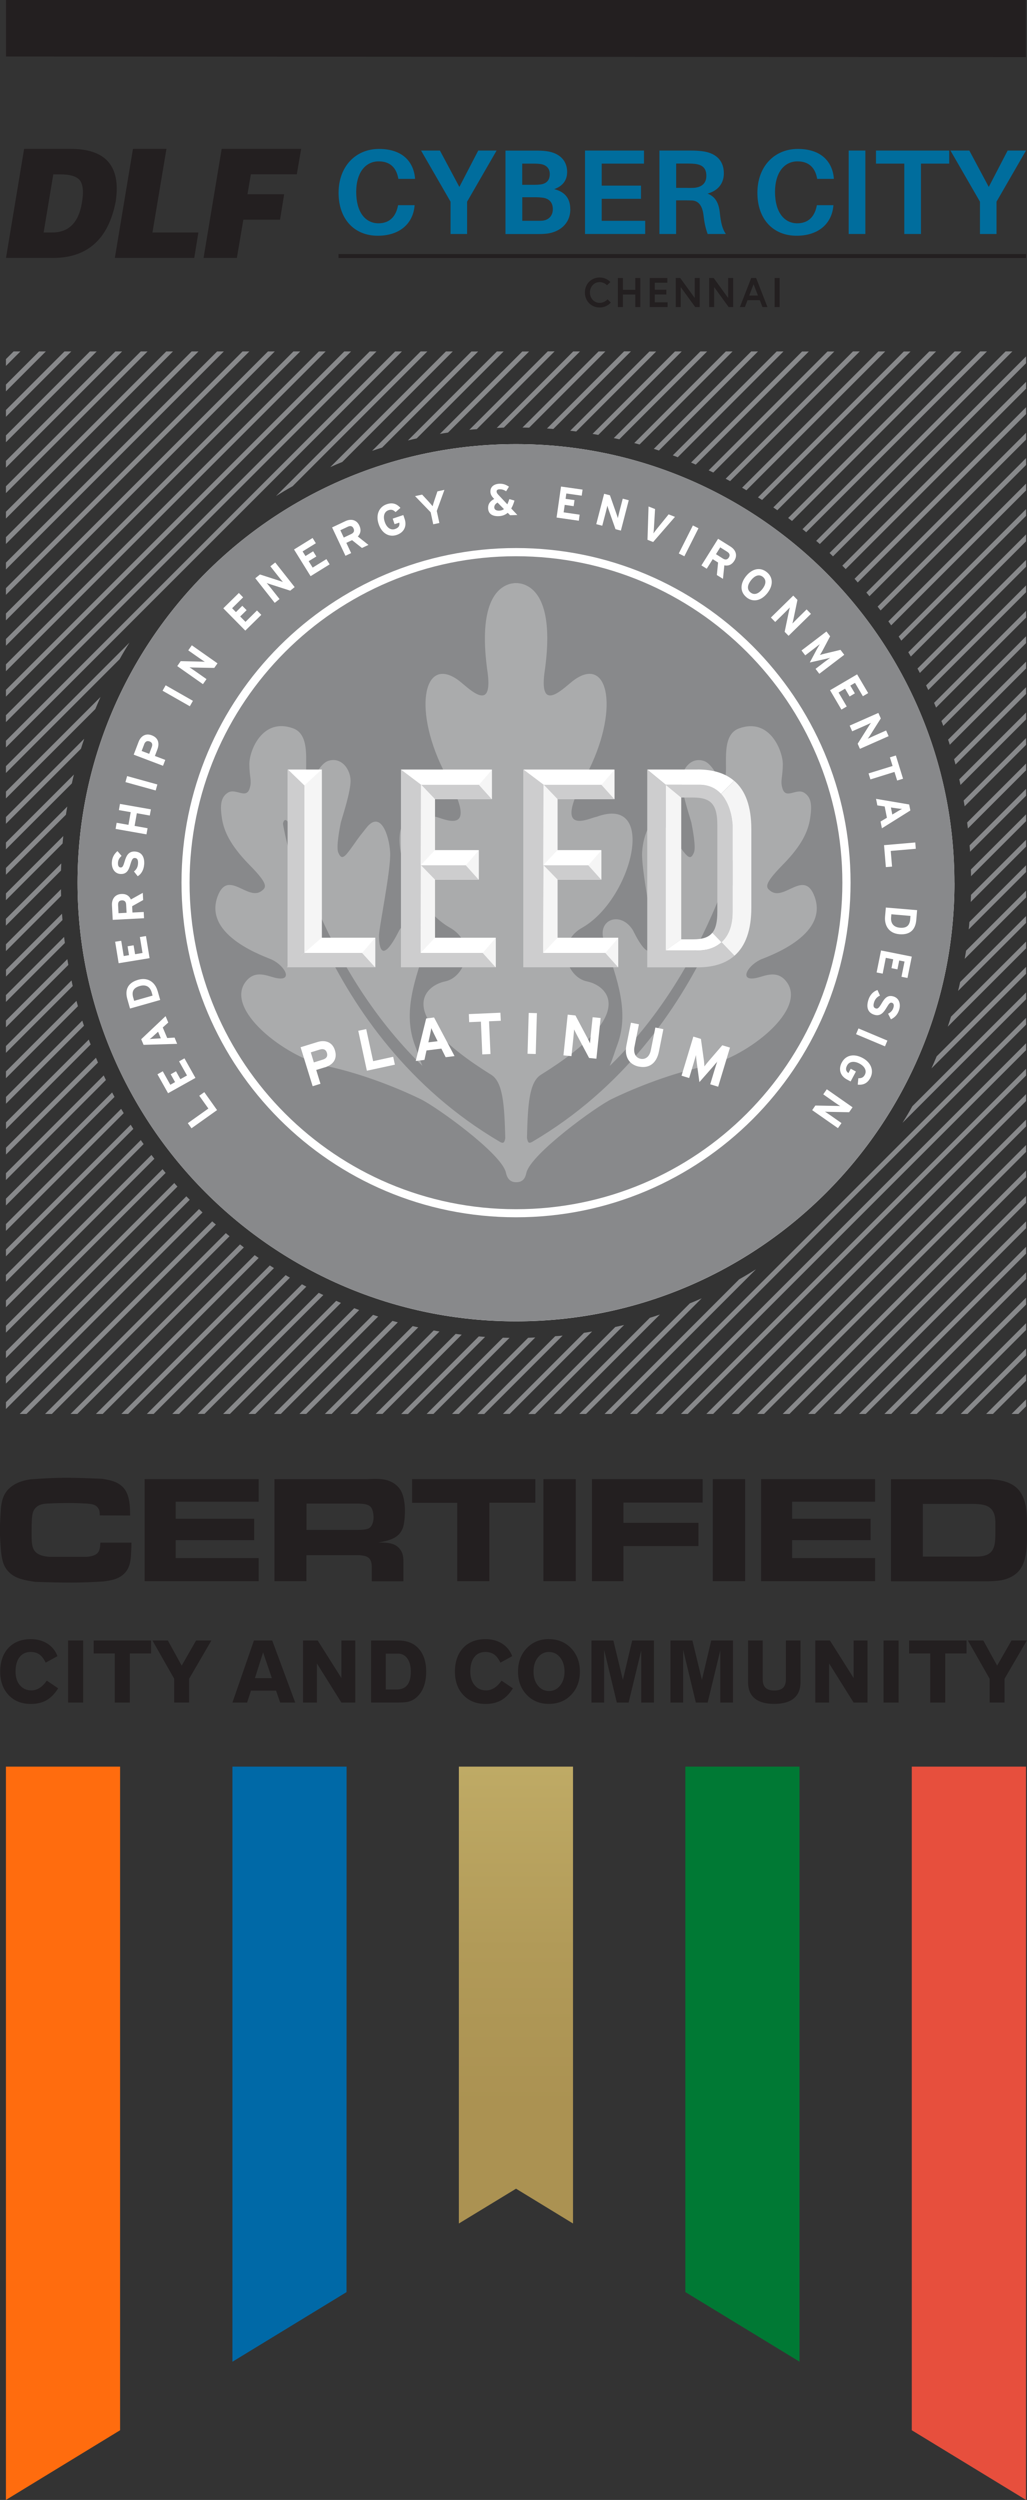 <?xml version="1.0" encoding="UTF-8"?><svg id="Layer_2" xmlns="http://www.w3.org/2000/svg" xmlns:xlink="http://www.w3.org/1999/xlink" viewBox="0 0 164.37 400"><rect x="0" y="0" width="164.37" height="400" fill="#333333" stroke="none"/><defs><style>.cls-1{fill:url(#linear-gradient);}.cls-1,.cls-2,.cls-3,.cls-4,.cls-5,.cls-6,.cls-7,.cls-8,.cls-9,.cls-10,.cls-11,.cls-12,.cls-13{stroke-width:0px;}.cls-2{fill:#0069a7;}.cls-3{fill:#aaabac;}.cls-4{fill:none;}.cls-5{fill:#cdcdce;}.cls-6{fill:#f5f5f5;}.cls-7{fill:#007934;}.cls-8{fill:#ff6c0e;}.cls-9{fill:#88898b;}.cls-10{fill:#231f20;}.cls-11{fill:#fff;}.cls-12{fill:#006d9d;}.cls-13{fill:#e74f3d;}</style><linearGradient id="linear-gradient" x1="82.58" y1="355.77" x2="82.58" y2="-272.54" gradientUnits="userSpaceOnUse"><stop offset=".03" stop-color="#ab9252"/><stop offset=".07" stop-color="#b19a58"/><stop offset=".13" stop-color="#c3af69"/><stop offset=".2" stop-color="#e0d385"/><stop offset=".24" stop-color="#f1e896"/><stop offset=".36" stop-color="#d5c474"/><stop offset=".49" stop-color="#bba456"/><stop offset=".57" stop-color="#b2984b"/><stop offset=".63" stop-color="#b89f53"/><stop offset=".72" stop-color="#c8b268"/><stop offset=".83" stop-color="#e4d18c"/><stop offset=".84" stop-color="#e7d590"/><stop offset=".97" stop-color="#a48a4c"/></linearGradient></defs><g id="Layer_1-2"><path class="cls-10" d="M31.09,41.27l.66-4.07h-7.35l2.24-13.38h-5.36l-2.9,17.45h12.71ZM8.12,41.27H.96l2.9-17.45h7.35c5.71-.03,8.14,2.74,7.32,8.36-1.17,6.18-4.64,9.21-10.41,9.09M6.98,37.2h1.23c2.71.06,4.35-1.51,4.89-4.7.32-1.8.19-3.03-.35-3.69-.57-.63-1.58-.91-3.12-.91h-1.1l-1.55,9.31ZM38.95,35.15h5.87l.66-4.07h-5.87l.54-3.19h7.35l.7-4.07h-12.72l-2.9,17.45h5.33l1.04-6.12Z"/><path class="cls-10" d="M97.23,47.89l.53.52s-.61.79-1.79.79c-1.34,0-2.36-1.03-2.36-2.4s1.02-2.4,2.36-2.4c1.12,0,1.72.73,1.72.73l-.54.52s-.42-.51-1.18-.51c-.92,0-1.55.76-1.55,1.66s.63,1.66,1.55,1.66c.82,0,1.26-.57,1.26-.57Z"/><path class="cls-10" d="M101.68,44.48h.8v4.65h-.8v-2h-1.99v2h-.8v-4.65h.8v1.89h1.99v-1.89Z"/><path class="cls-10" d="M104.79,46.36h1.86v.76h-1.86v1.25h2.06v.76h-2.86v-4.65h2.82v.76h-2.02v1.13Z"/><path class="cls-10" d="M108.87,44.48l2.32,3.2v-3.2h.8v4.65h-.72l-2.32-3.19v3.19h-.8v-4.65h.72Z"/><path class="cls-10" d="M114.22,44.48l2.32,3.2v-3.2h.8v4.65h-.72l-2.32-3.19v3.19h-.8v-4.65h.72Z"/><path class="cls-10" d="M120.21,44.48h.81l1.81,4.65h-.8l-.42-1.1h-1.97l-.42,1.1h-.8l1.81-4.65ZM119.92,47.29h1.39l-.7-1.81-.7,1.81Z"/><path class="cls-10" d="M123.98,44.48h.8v4.65h-.8v-4.65Z"/><path class="cls-12" d="M66.41,28.43l.02.19h-2.67l-.04-.19c-.33-1.64-1.33-2.61-3.11-2.61-2.15,0-3.6,1.84-3.6,4.88,0,3.33,1.53,5.03,3.56,5.03,1.74,0,2.75-1.04,3.1-2.71l.04-.19h2.65l-.02.19c-.29,2.84-2.46,4.7-5.88,4.7-3.71,0-6.27-2.61-6.27-6.87s2.77-7.02,6.46-7.02,5.49,1.97,5.77,4.6Z"/><path class="cls-12" d="M74.76,37.44h-2.65v-5.17l-4.72-8.18h3.02l3.11,5.82,3.02-5.82h2.94l-4.72,8.18v5.17Z"/><path class="cls-12" d="M91.28,33.46c0,2.48-1.88,3.66-3.66,3.91-.68.08-1.1.08-1.86.08h-4.86v-13.35h4.78c.68,0,1.06,0,1.72.08,2.17.27,3.37,1.53,3.37,3.33,0,1.37-.74,2.28-2.07,2.75,1.72.44,2.57,1.49,2.57,3.21ZM83.58,29.57h2.01c.33,0,.64-.02.95-.06.97-.15,1.45-.7,1.45-1.66s-.62-1.49-1.51-1.61c-.31-.04-.66-.06-.97-.06h-1.93v3.39ZM88.48,33.48c0-1.24-.75-1.76-1.72-1.86-.33-.04-.64-.06-.95-.06h-2.22v3.77h2.32c.31,0,.64,0,.89-.02.93-.08,1.68-.72,1.68-1.84Z"/><path class="cls-12" d="M103.26,37.44h-9.63v-13.35h9.44v2.09h-6.77v3.52h6.29v2.11h-6.29v3.52h6.96v2.11Z"/><path class="cls-12" d="M116.18,37.44h-2.92c-.33-.91-.52-1.72-.66-2.98-.17-1.43-.72-2.3-1.8-2.38-.37-.02-.7-.02-1.04-.02h-1.55v5.38h-2.67v-13.35h4.88c.77,0,1.28.02,1.93.1,1.93.23,3.5,1.24,3.5,3.54,0,1.72-1.03,2.81-2.61,3.25,1.32.5,1.82,1.61,1.97,3.1.17,1.63.43,2.61.97,3.37ZM110.05,30.07c.46,0,.79,0,1.08-.02,1.06-.1,1.92-.62,1.92-1.92s-.72-1.76-1.76-1.9c-.31-.04-.64-.06-1.12-.06h-1.95v3.89h1.84Z"/><path class="cls-12" d="M133.44,28.43l.02.19h-2.67l-.04-.19c-.33-1.64-1.34-2.61-3.11-2.61-2.15,0-3.6,1.84-3.6,4.88,0,3.33,1.53,5.03,3.56,5.03,1.74,0,2.75-1.04,3.1-2.71l.04-.19h2.65l-.02.19c-.29,2.84-2.46,4.7-5.88,4.7-3.71,0-6.27-2.61-6.27-6.87s2.77-7.02,6.46-7.02,5.49,1.97,5.77,4.6Z"/><path class="cls-12" d="M135.83,37.44v-13.35h2.67v13.35h-2.67Z"/><path class="cls-12" d="M147.4,26.18v11.26h-2.67v-11.26h-4.53v-2.09h11.72v2.09h-4.53Z"/><path class="cls-12" d="M159.49,37.44h-2.65v-5.17l-4.72-8.18h3.02l3.11,5.82,3.02-5.82h2.94l-4.72,8.18v5.17Z"/><rect class="cls-10" x="54.18" y="40.65" width="110.04" height=".63"/><path class="cls-10" d="M15.96,242.45c0-.49,0-.86-.35-1.27-.39-.49-1.02-.53-1.69-.6-.95-.05-1.92-.09-2.89-.09s-2.01.02-3.05.07c-.25,0-.53.02-.79.05-.42.05-1.57.19-1.94,1.46-.14.49-.19,1.46-.19,2.66v1.2c.02.9.05,1.87.69,2.45.74.67,1.94.69,2.15.72h5.99c.09-.02,1.25-.05,1.76-.65.35-.39.37-1.02.42-1.62h4.97c0,.49-.02.97-.05,1.48-.05,1.41-.19,2.75-1.34,3.68-.9.74-1.92.88-3.01,1.04-1.76.12-3.52.19-5.27.19-1.92,0-3.84-.05-5.76-.12-1.5-.23-3.01-.46-4.05-1.43-1.04-.97-1.23-2.04-1.39-3.38-.09-1.13-.18-2.29-.18-3.45s.09-2.38.16-3.59c.14-1.09.3-1.87.99-2.75,1.25-1.48,3.22-1.71,3.75-1.8,1.87-.14,3.77-.25,5.67-.25s3.84.09,5.76.16c1.16.19,2.31.37,3.24,1.23,1.23,1.13,1.25,3.15,1.27,4.65l-4.88-.02Z"/><path class="cls-10" d="M41.4,236.67v3.61h-13.28v2.73h12.56v3.42h-12.56v2.87h13.28v3.7h-18.25v-16.33h18.25Z"/><path class="cls-10" d="M58.75,236.67c1.67-.09,3.28-.16,4.58.88.44.35.72.76.81.93.69,1.2.67,3.03.67,3.26,0,.16,0,1.69-.32,2.71-.05.12-.19.46-.39.74-.79,1.13-2.36,1.41-3.56,1.62,1.34,0,2.66.02,3.45,1.04.58.72.58,1.46.58,2.31v2.85h-5.07v-2.2c0-.44-.02-.88-.28-1.3-.37-.53-.97-.6-1.62-.67h-8.56v4.16h-5.11v-16.33h14.83ZM49.06,244.79h8c.95,0,1.57-.05,1.97-.25.74-.42.76-1.6.76-1.71s0-1.16-.44-1.69c-.39-.46-1.11-.51-1.85-.56h-8.44v4.21Z"/><path class="cls-10" d="M85.68,236.67v3.77h-7.36v12.56h-5.14v-12.54h-7.22v-3.79h19.71Z"/><path class="cls-10" d="M92.15,236.67v16.33h-5.18v-16.33h5.18Z"/><path class="cls-10" d="M112.46,236.67v3.75h-12.68v3.24h12.01v3.72h-12.01v5.62h-5.04v-16.33h17.72Z"/><path class="cls-10" d="M119.26,236.67v16.33h-5.18v-16.33h5.18Z"/><path class="cls-10" d="M140.06,236.67v3.61h-13.28v2.73h12.56v3.42h-12.56v2.87h13.28v3.7h-18.25v-16.33h18.25Z"/><path class="cls-10" d="M157.82,236.67c.44,0,.88.02,1.32.07,2.59.23,3.72,1.23,4.33,2.27.76,1.3.86,2.85.9,4.28v2.64c0,.39,0,.76-.02,1.16-.14,2.96-.95,4.26-2.2,5.04-1.23.76-2.43.83-3.82.88h-15.73v-16.33h15.22ZM147.69,249.06h8.33c.19,0,.65.02,1.18-.07,1.99-.32,2.08-1.83,2.11-3.49v-2.04c-.05-.76-.12-1.43-.69-2.04-.67-.69-1.69-.74-2.73-.79h-8.19v8.42Z"/><path class="cls-10" d="M9.2,264.99l-1.89,1.04c-.3-.61-.63-1.05-1.01-1.31-.37-.26-.83-.4-1.39-.4-.76,0-1.36.28-1.78.83-.43.55-.64,1.32-.64,2.31,0,.91.23,1.64.7,2.19s1.08.82,1.83.82c.46,0,.89-.13,1.31-.39.41-.26.8-.65,1.16-1.17l1.82,1.23c-.54.86-1.16,1.5-1.86,1.9-.7.4-1.53.6-2.51.6-1.48,0-2.66-.47-3.56-1.42s-1.35-2.2-1.35-3.75.44-2.87,1.32-3.8c.88-.93,2.07-1.4,3.58-1.4,1.02,0,1.91.24,2.66.72s1.29,1.15,1.61,2.01Z"/><path class="cls-10" d="M10.9,262.49h2.41v9.93h-2.41v-9.93Z"/><path class="cls-10" d="M14.99,262.49h9.19v2.07h-3.4v7.86h-2.41v-7.86h-3.38v-2.07Z"/><path class="cls-10" d="M24.39,262.49h2.48l2.21,4.02,2.3-4.02h2.45l-3.56,6.12v3.8h-2.39v-3.8l-3.48-6.12Z"/><path class="cls-10" d="M40.64,262.49h2.93l3.68,9.93h-2.41l-.66-1.91h-4.01l-.62,1.91h-2.35l3.44-9.93ZM42.11,264.39l-1.31,4.12h2.71l-1.4-4.12Z"/><path class="cls-10" d="M48.5,262.49h2.35l3.79,6v-6h2.22v9.93h-2.22l-3.92-6.26v6.26h-2.22v-9.93Z"/><path class="cls-10" d="M59.39,262.49h4.36c1.4,0,2.5.44,3.28,1.32s1.18,2.1,1.18,3.65c0,.96-.14,1.8-.43,2.52s-.72,1.3-1.28,1.74c-.32.25-.67.42-1.03.53-.37.11-.92.16-1.65.16h-4.43v-9.93ZM61.74,264.59v5.74h1.72c.77,0,1.34-.24,1.72-.71s.57-1.19.57-2.14c0-.89-.18-1.6-.55-2.11-.37-.52-.86-.78-1.48-.78h-1.97Z"/><path class="cls-10" d="M81.98,264.99l-1.89,1.04c-.3-.61-.63-1.05-1.01-1.31-.37-.26-.83-.4-1.39-.4-.76,0-1.36.28-1.78.83-.43.55-.64,1.32-.64,2.31,0,.91.23,1.64.7,2.19s1.08.82,1.83.82c.46,0,.89-.13,1.31-.39.41-.26.8-.65,1.16-1.17l1.82,1.23c-.54.86-1.16,1.5-1.86,1.9-.7.4-1.53.6-2.51.6-1.48,0-2.66-.47-3.56-1.42s-1.35-2.2-1.35-3.75.44-2.87,1.32-3.8c.88-.93,2.07-1.4,3.58-1.4,1.02,0,1.91.24,2.66.72s1.29,1.15,1.61,2.01Z"/><path class="cls-10" d="M87.85,262.27c1.44,0,2.63.49,3.56,1.46.93.97,1.4,2.22,1.4,3.73s-.46,2.75-1.39,3.72c-.93.97-2.12,1.45-3.57,1.45s-2.63-.48-3.55-1.45c-.93-.97-1.39-2.21-1.39-3.72s.46-2.77,1.39-3.74c.92-.97,2.11-1.46,3.55-1.46ZM87.87,264.32c-.72,0-1.31.29-1.78.88s-.7,1.34-.7,2.26.23,1.66.7,2.24c.46.58,1.06.87,1.78.87s1.31-.29,1.78-.88.7-1.33.7-2.23-.23-1.66-.7-2.25-1.06-.88-1.78-.88Z"/><path class="cls-10" d="M94.68,262.49h3.49l1.52,6.3,1.49-6.3h3.48v9.93h-2.03v-8.34l-2.02,8.34h-1.89l-2.03-8.44v8.44h-2.03v-9.93Z"/><path class="cls-10" d="M107.33,262.49h3.49l1.52,6.3,1.49-6.3h3.48v9.93h-2.03v-8.34l-2.02,8.34h-1.89l-2.03-8.44v8.44h-2.03v-9.93Z"/><path class="cls-10" d="M119.73,262.49h2.34v6.19c0,.62.15,1.07.45,1.37.3.29.76.44,1.4.44s1.11-.15,1.41-.44c.3-.29.45-.75.45-1.37v-6.19h2.34v6.68c0,1.13-.36,1.99-1.07,2.58-.71.59-1.76.88-3.14.88s-2.41-.29-3.12-.88c-.71-.59-1.06-1.45-1.06-2.58v-6.68Z"/><path class="cls-10" d="M130.48,262.49h2.35l3.79,6v-6h2.22v9.93h-2.22l-3.92-6.26v6.26h-2.22v-9.93Z"/><path class="cls-10" d="M141.41,262.49h2.41v9.93h-2.41v-9.93Z"/><path class="cls-10" d="M145.5,262.49h9.19v2.07h-3.4v7.86h-2.41v-7.86h-3.38v-2.07Z"/><path class="cls-10" d="M154.9,262.49h2.48l2.21,4.02,2.3-4.02h2.45l-3.56,6.12v3.8h-2.39v-3.8l-3.48-6.12Z"/><polygon class="cls-9" points="3.27 56.23 .95 58.55 .95 57.46 2.18 56.23 3.27 56.23"/><polygon class="cls-9" points="7.34 56.23 .95 62.62 .95 61.53 6.25 56.23 7.34 56.23"/><polygon class="cls-9" points="11.41 56.23 .95 66.69 .95 65.6 10.32 56.23 11.41 56.23"/><polygon class="cls-9" points="15.48 56.23 .95 70.76 .95 69.67 14.39 56.23 15.48 56.23"/><polygon class="cls-9" points="19.55 56.23 .95 74.83 .95 73.74 18.46 56.23 19.55 56.23"/><polygon class="cls-9" points="23.62 56.23 .95 78.9 .95 77.81 22.53 56.23 23.62 56.23"/><polygon class="cls-9" points="27.69 56.23 .95 82.97 .95 81.88 26.61 56.23 27.69 56.23"/><polygon class="cls-9" points="31.77 56.23 .95 87.04 .95 85.95 30.67 56.23 31.77 56.23"/><polygon class="cls-9" points="35.83 56.23 .95 91.11 .95 90.02 34.75 56.23 35.83 56.23"/><polygon class="cls-9" points="39.91 56.23 .95 95.18 .95 94.1 38.82 56.23 39.91 56.23"/><polygon class="cls-9" points="43.98 56.23 .95 99.26 .95 98.16 42.89 56.23 43.98 56.23"/><polygon class="cls-9" points="48.05 56.23 .95 103.32 .95 102.24 46.96 56.23 48.05 56.23"/><polygon class="cls-9" points="52.12 56.23 .95 107.4 .95 106.3 51.03 56.23 52.12 56.23"/><polygon class="cls-9" points="56.19 56.23 .95 111.46 .95 110.38 55.1 56.23 56.19 56.23"/><polygon class="cls-9" points="60.26 56.23 .95 115.54 .95 114.44 59.17 56.23 60.26 56.23"/><polygon class="cls-9" points="64.33 56.23 .95 119.6 .95 118.52 63.24 56.23 64.33 56.23"/><path class="cls-9" d="M.95,122.59l19.78-19.78c-.55.87-1.08,1.76-1.58,2.66L.95,123.68v-1.09Z"/><path class="cls-9" d="M68.4,56.23l-21.56,21.56c-.91.51-1.79,1.04-2.67,1.59l23.15-23.15h1.09Z"/><path class="cls-9" d="M.95,126.66l15.14-15.14c-.29.64-.56,1.28-.83,1.93L.95,127.75v-1.09Z"/><path class="cls-9" d="M72.47,56.23l-17.69,17.69c-.65.26-1.29.53-1.92.82l18.51-18.51h1.09Z"/><path class="cls-9" d="M.95,130.73l12.53-12.53c-.18.53-.35,1.06-.52,1.6l-12.01,12.01v-1.09Z"/><path class="cls-9" d="M76.54,56.23l-15.39,15.39c-.54.16-1.07.34-1.6.52l15.9-15.9h1.09Z"/><path class="cls-9" d="M.95,134.81l10.88-10.88c-.12.47-.23.94-.33,1.42l-10.55,10.55v-1.09Z"/><path class="cls-9" d="M80.61,56.23l-13.92,13.92c-.47.1-.94.21-1.41.33l14.25-14.25h1.09Z"/><path class="cls-9" d="M.95,138.87l9.82-9.82c-.08.43-.15.87-.22,1.31l-9.6,9.6v-1.09Z"/><path class="cls-9" d="M84.69,56.23l-12.98,12.98c-.44.07-.88.14-1.31.22l13.19-13.19h1.09Z"/><path class="cls-9" d="M.95,142.95l9.18-9.18c-.05.39-.08.79-.11,1.19l-9.07,9.07v-1.09Z"/><path class="cls-9" d="M88.75,56.23l-12.44,12.44c-.39.02-.79.06-1.19.1l12.55-12.55h1.09Z"/><path class="cls-9" d="M.95,147.01l8.86-8.86c-.02.38-.03.76-.05,1.14l-8.82,8.82v-1.09Z"/><path class="cls-9" d="M92.83,56.23l-12.19,12.19c-.38.02-.76.02-1.14.05l12.24-12.24h1.09Z"/><path class="cls-9" d="M9.76,142.28c0,.35,0,.72.02,1.07l-8.83,8.83v-1.09l8.81-8.81Z"/><path class="cls-9" d="M96.89,56.23l-12.2,12.2c-.35,0-.72-.02-1.07-.02l12.18-12.18h1.09Z"/><path class="cls-9" d="M9.92,146.19c.02.34.05.68.08,1.02l-9.04,9.04v-1.09l8.96-8.96Z"/><path class="cls-9" d="M100.97,56.23l-12.41,12.41c-.34-.03-.68-.05-1.02-.08l12.34-12.34h1.09Z"/><path class="cls-9" d="M10.26,149.92c.04.32.08.64.12.96l-9.43,9.43v-1.09l9.31-9.31Z"/><path class="cls-9" d="M105.03,56.23l-12.81,12.81c-.32-.05-.64-.08-.96-.12l12.68-12.68h1.09Z"/><path class="cls-9" d="M10.78,153.47c.05.31.1.62.16.92l-9.99,9.99v-1.09l9.83-9.83Z"/><path class="cls-9" d="M109.11,56.23l-13.36,13.36c-.31-.06-.62-.12-.92-.16l13.2-13.2h1.09Z"/><path class="cls-9" d="M11.45,156.87c.05.3.12.6.19.9l-10.69,10.69v-1.09l10.5-10.5Z"/><path class="cls-9" d="M113.18,56.23l-14.06,14.06c-.3-.07-.59-.14-.89-.19l13.86-13.87h1.09Z"/><path class="cls-9" d="M12.24,160.15c.07.28.15.57.23.85l-11.52,11.52v-1.09l11.29-11.29Z"/><path class="cls-9" d="M117.25,56.23l-14.89,14.89c-.28-.08-.57-.16-.85-.23l14.66-14.66h1.09Z"/><path class="cls-9" d="M13.17,163.3c.08.28.17.55.27.82l-12.48,12.48v-1.09l12.21-12.21Z"/><path class="cls-9" d="M121.32,56.23l-15.86,15.86c-.27-.1-.55-.18-.82-.27l15.59-15.59h1.09Z"/><path class="cls-9" d="M14.21,166.33c.09.27.19.53.3.79l-13.55,13.55v-1.09l13.25-13.25Z"/><path class="cls-9" d="M125.4,56.23l-16.93,16.93c-.26-.11-.53-.21-.79-.3l16.63-16.63h1.09Z"/><path class="cls-9" d="M15.36,169.25c.11.25.22.51.32.76l-14.72,14.72v-1.09l14.4-14.4Z"/><path class="cls-9" d="M129.46,56.23l-18.11,18.11c-.25-.12-.5-.23-.75-.33l17.77-17.77h1.09Z"/><path class="cls-9" d="M16.6,172.07c.12.25.23.49.35.74L.95,188.81v-1.09l15.65-15.65Z"/><path class="cls-9" d="M133.54,56.23l-19.38,19.38c-.25-.12-.49-.24-.74-.35l19.02-19.02h1.09Z"/><path class="cls-9" d="M17.95,174.8c.12.24.25.48.38.71L.95,192.88v-1.09l17-17Z"/><path class="cls-9" d="M137.6,56.23l-20.75,20.75c-.23-.13-.47-.25-.71-.38l20.37-20.37h1.09Z"/><path class="cls-9" d="M19.39,177.42c.13.23.27.46.41.69L.95,196.95v-1.09l18.44-18.44Z"/><path class="cls-9" d="M141.68,56.23l-22.22,22.22c-.22-.14-.45-.28-.69-.41l21.81-21.81h1.09Z"/><path class="cls-9" d="M20.92,179.97c.14.22.28.45.42.66L.95,201.02v-1.09l19.97-19.97Z"/><path class="cls-9" d="M145.74,56.23l-23.77,23.77c-.22-.15-.44-.28-.66-.42l23.34-23.34h1.09Z"/><path class="cls-9" d="M22.54,182.42c.15.22.29.43.45.64L.95,205.09v-1.09l21.59-21.59Z"/><path class="cls-9" d="M149.82,56.23l-25.41,25.41c-.22-.15-.42-.3-.64-.45l24.96-24.96h1.09Z"/><path class="cls-9" d="M24.23,184.79c.16.21.32.42.48.62L.95,209.17v-1.09l23.28-23.28Z"/><path class="cls-9" d="M153.89,56.23l-27.13,27.13c-.2-.16-.41-.32-.62-.48l26.65-26.65h1.09Z"/><path class="cls-9" d="M26.02,187.08c.16.2.32.4.49.59L.95,213.23v-1.09l25.07-25.07Z"/><path class="cls-9" d="M157.96,56.23l-28.93,28.93c-.19-.17-.39-.33-.59-.49l28.44-28.44h1.09Z"/><path class="cls-9" d="M27.89,189.28c.16.19.33.39.51.58L.95,217.31v-1.09l26.94-26.93Z"/><path class="cls-9" d="M162.03,56.23l-30.82,30.82c-.19-.18-.39-.35-.58-.51l30.31-30.31h1.09Z"/><path class="cls-9" d="M29.83,191.42c.18.18.36.37.54.55L.95,221.38v-1.09l28.87-28.87Z"/><path class="cls-9" d="M164.22,57.03v1.09l-30.9,30.9c-.18-.18-.37-.35-.55-.54l31.45-31.45Z"/><path class="cls-9" d="M31.86,193.46c.18.18.36.35.55.54L.95,225.45v-1.09l30.9-30.9Z"/><path class="cls-9" d="M164.22,61.1v1.09l-28.87,28.87c-.18-.18-.36-.36-.54-.55l29.41-29.41Z"/><path class="cls-9" d="M33.96,195.42c.19.18.39.35.59.51l-30.31,30.31h-1.09l30.82-30.82Z"/><path class="cls-9" d="M164.22,65.17v1.09l-26.94,26.94c-.15-.19-.33-.39-.51-.59l27.45-27.45Z"/><path class="cls-9" d="M36.15,197.31c.19.17.39.33.59.49l-28.44,28.44h-1.09l28.93-28.93Z"/><path class="cls-9" d="M164.22,69.24v1.09l-25.07,25.07c-.16-.2-.32-.4-.49-.59l25.56-25.56Z"/><path class="cls-9" d="M38.41,199.11c.2.16.41.32.62.48l-26.65,26.65h-1.09l27.13-27.13Z"/><path class="cls-9" d="M164.22,73.31v1.09l-23.28,23.28c-.16-.21-.32-.42-.48-.62l23.76-23.76Z"/><path class="cls-9" d="M40.76,200.83c.22.15.42.3.64.45l-24.96,24.96h-1.09l25.41-25.41Z"/><path class="cls-9" d="M164.22,77.38v1.09l-21.59,21.59c-.15-.22-.29-.43-.45-.64l22.03-22.03Z"/><path class="cls-9" d="M43.19,202.48c.22.15.44.28.66.42l-23.34,23.34h-1.09l23.77-23.77Z"/><path class="cls-9" d="M164.22,81.45v1.09l-19.97,19.97c-.14-.22-.28-.45-.42-.66l20.39-20.39Z"/><path class="cls-9" d="M45.71,204.02c.22.14.45.28.69.41l-21.81,21.81h-1.09l22.22-22.22Z"/><path class="cls-9" d="M164.22,85.52v1.09l-18.44,18.44c-.13-.23-.27-.46-.41-.69l18.84-18.84Z"/><path class="cls-9" d="M48.32,205.49c.23.13.47.25.71.38l-20.37,20.37h-1.09l20.75-20.75Z"/><path class="cls-9" d="M164.22,89.59v1.09l-17,17c-.12-.24-.25-.48-.38-.71l17.37-17.37Z"/><path class="cls-9" d="M51.01,206.86c.25.12.49.24.74.35l-19.02,19.02h-1.09l19.38-19.38Z"/><path class="cls-9" d="M164.22,93.67v1.09l-15.65,15.65c-.12-.25-.23-.49-.35-.74l16-16Z"/><path class="cls-9" d="M53.81,208.14c.25.12.51.23.76.33l-17.77,17.77h-1.09l18.11-18.11Z"/><path class="cls-9" d="M164.22,97.73v1.09l-14.4,14.4c-.11-.25-.22-.51-.32-.76l14.72-14.72Z"/><path class="cls-9" d="M56.7,209.32c.26.1.53.2.79.29l-16.63,16.63h-1.09l16.92-16.92Z"/><path class="cls-9" d="M164.22,101.81v1.09l-13.25,13.25c-.09-.26-.19-.52-.3-.79l13.55-13.55Z"/><path class="cls-9" d="M59.71,210.38c.27.1.55.18.82.27l-15.59,15.59h-1.09l15.86-15.86Z"/><path class="cls-9" d="M164.22,105.87v1.09l-12.21,12.21c-.08-.28-.17-.55-.27-.82l12.48-12.48Z"/><path class="cls-9" d="M62.82,211.35c.28.08.57.16.85.23l-14.66,14.66h-1.09l14.89-14.89Z"/><path class="cls-9" d="M164.22,109.95v1.09l-11.29,11.29c-.07-.28-.15-.57-.23-.85l11.52-11.52Z"/><path class="cls-9" d="M66.05,212.18c.3.07.59.14.89.2l-13.86,13.86h-1.09l14.06-14.06Z"/><path class="cls-9" d="M164.22,114.01v1.09l-10.5,10.5c-.05-.3-.12-.6-.19-.9l10.69-10.69Z"/><path class="cls-9" d="M69.42,212.88c.31.06.62.12.92.16l-13.2,13.2h-1.09l13.36-13.36Z"/><path class="cls-9" d="M164.22,118.09v1.09l-9.83,9.83c-.05-.31-.1-.62-.16-.92l9.99-9.99Z"/><path class="cls-9" d="M72.94,213.43c.32.05.64.08.96.12l-12.68,12.68h-1.09l12.81-12.81Z"/><path class="cls-9" d="M164.22,122.16v1.09l-9.31,9.31c-.04-.32-.08-.64-.12-.96l9.43-9.43Z"/><path class="cls-9" d="M76.62,213.83c.34.03.68.05,1.02.08l-12.34,12.34h-1.09l12.41-12.41Z"/><path class="cls-9" d="M164.22,126.23v1.09l-8.96,8.96c-.02-.34-.05-.68-.08-1.02l9.04-9.04Z"/><path class="cls-9" d="M80.48,214.04c.35,0,.72.02,1.07.02l-12.18,12.18h-1.09l12.2-12.2Z"/><path class="cls-9" d="M164.22,130.3v1.09l-8.81,8.81c0-.35,0-.72-.02-1.07l8.83-8.83Z"/><path class="cls-9" d="M84.53,214.05c.38-.02.76-.02,1.14-.05l-12.24,12.24h-1.09l12.19-12.19Z"/><path class="cls-9" d="M164.22,134.37v1.09l-8.86,8.86c.02-.38.03-.76.05-1.14l8.82-8.82Z"/><path class="cls-9" d="M88.86,213.8c.39-.02.79-.06,1.19-.1l-12.55,12.55h-1.09l12.44-12.44Z"/><path class="cls-9" d="M164.22,138.44v1.09l-9.18,9.18c.05-.39.08-.79.11-1.19l9.07-9.07Z"/><path class="cls-9" d="M93.46,213.26c.44-.07.88-.14,1.31-.22l-13.19,13.19h-1.09l12.98-12.98Z"/><path class="cls-9" d="M164.22,142.51v1.09l-9.82,9.82c.08-.43.15-.87.22-1.31l9.6-9.6Z"/><path class="cls-9" d="M98.48,212.32c.48-.1.94-.21,1.41-.32l-14.25,14.25h-1.09l13.92-13.92Z"/><path class="cls-9" d="M164.22,146.58v1.09l-10.88,10.88c.12-.47.23-.94.33-1.42l10.55-10.55Z"/><path class="cls-9" d="M104.02,210.85c.54-.16,1.07-.34,1.6-.52l-15.9,15.9h-1.09l15.39-15.39Z"/><path class="cls-9" d="M164.22,150.65v1.09l-12.53,12.53c.18-.53.35-1.06.52-1.6l12.01-12.01Z"/><path class="cls-9" d="M110.39,208.55c.65-.26,1.29-.53,1.92-.82l-18.51,18.51h-1.09l17.69-17.69Z"/><path class="cls-9" d="M164.22,154.72v1.09l-15.14,15.14c.29-.64.56-1.28.83-1.93l14.31-14.31Z"/><path class="cls-9" d="M118.33,204.68c.91-.51,1.79-1.04,2.67-1.59l-23.15,23.15h-1.09l21.56-21.56Z"/><path class="cls-9" d="M164.22,158.79v1.09l-19.78,19.78c.55-.87,1.08-1.76,1.58-2.66l18.2-18.2Z"/><polygon class="cls-9" points="164.22 162.87 164.22 163.95 101.93 226.24 100.84 226.24 164.22 162.87"/><polygon class="cls-9" points="164.22 166.93 164.22 168.03 106 226.24 104.91 226.24 164.22 166.93"/><polygon class="cls-9" points="164.22 171.01 164.22 172.09 110.07 226.24 108.98 226.24 164.22 171.01"/><polygon class="cls-9" points="164.22 175.07 164.22 176.17 114.14 226.24 113.05 226.24 164.22 175.07"/><polygon class="cls-9" points="164.22 179.15 164.22 180.23 118.21 226.24 117.12 226.24 164.22 179.15"/><polygon class="cls-9" points="164.22 183.21 164.22 184.31 122.28 226.24 121.19 226.24 164.22 183.21"/><polygon class="cls-9" points="164.22 187.29 164.22 188.37 126.35 226.24 125.27 226.24 164.22 187.29"/><polygon class="cls-9" points="164.22 191.36 164.22 192.45 130.42 226.24 129.34 226.24 164.22 191.36"/><polygon class="cls-9" points="164.22 195.43 164.22 196.52 134.5 226.24 133.41 226.24 164.22 195.43"/><polygon class="cls-9" points="164.22 199.5 164.22 200.59 138.56 226.24 137.48 226.24 164.22 199.5"/><polygon class="cls-9" points="164.22 203.58 164.22 204.66 142.64 226.24 141.55 226.24 164.22 203.58"/><polygon class="cls-9" points="164.22 207.64 164.22 208.74 146.71 226.24 145.62 226.24 164.22 207.64"/><polygon class="cls-9" points="164.22 211.72 164.22 212.8 150.78 226.24 149.69 226.24 164.22 211.72"/><polygon class="cls-9" points="164.22 215.78 164.22 216.88 154.85 226.24 153.76 226.24 164.22 215.78"/><polygon class="cls-9" points="164.22 219.86 164.22 220.94 158.92 226.24 157.83 226.24 164.22 219.86"/><polygon class="cls-9" points="164.22 223.92 164.22 225.02 162.99 226.24 161.9 226.24 164.22 223.92"/><path class="cls-4" d="M.95,56.23v170.01h163.26V56.23H.95ZM133.32,89.02c.5.49,1,.99,1.49,1.49.18.18.35.36.54.55.48.52.95,1.03,1.42,1.56.18.19.35.39.51.59.48.52.93,1.06,1.38,1.6.17.19.33.39.49.59.45.55.89,1.11,1.31,1.67.16.2.32.41.48.62h0c.42.58.84,1.15,1.25,1.73.15.21.3.42.45.64.41.59.81,1.19,1.19,1.79.15.22.28.44.42.66.39.61.76,1.23,1.12,1.86.14.22.28.45.41.69.36.63.72,1.27,1.06,1.92.12.23.25.47.38.71.34.65.67,1.32,1,1.99.12.25.23.49.35.74.32.68.62,1.36.92,2.06.11.25.22.51.32.76.3.71.59,1.42.85,2.14.11.26.21.52.3.79.27.73.53,1.46.77,2.21.1.27.18.55.27.82.25.75.48,1.52.69,2.29.08.28.16.57.23.85.22.79.42,1.58.6,2.38.07.3.14.6.19.9.19.82.36,1.64.51,2.47.06.31.12.62.16.92.15.86.28,1.73.39,2.6.05.32.08.64.12.96.11.9.2,1.8.27,2.71.03.34.05.68.08,1.02.07.95.12,1.89.14,2.84,0,.35.02.72.02,1.07.02.35.02.69.02,1.04,0,.65,0,1.3-.02,1.95-.02.38-.02.76-.05,1.14-.04,1.07-.11,2.13-.21,3.19-.02.4-.06.8-.11,1.19-.12,1.15-.25,2.28-.42,3.4-.07.44-.14.88-.22,1.31-.21,1.25-.45,2.49-.73,3.71-.1.48-.21.95-.33,1.42-.33,1.39-.72,2.76-1.13,4.12-.16.54-.34,1.07-.52,1.6-.54,1.62-1.13,3.2-1.78,4.76-.27.65-.54,1.29-.83,1.93-.92,2.06-1.94,4.08-3.06,6.04-.5.9-1.03,1.79-1.58,2.66-5.91,9.49-13.95,17.52-23.43,23.43-.88.55-1.76,1.08-2.67,1.59-1.96,1.11-3.97,2.13-6.03,3.05-.63.29-1.27.56-1.92.82-1.56.65-3.15,1.25-4.77,1.79-.53.18-1.06.35-1.6.52-1.36.42-2.73.8-4.12,1.14h0c-.47.12-.93.22-1.41.32-1.22.28-2.46.52-3.71.73-.43.08-.87.15-1.31.22-1.13.17-2.27.32-3.41.43-.39.04-.79.08-1.19.1-1.06.1-2.12.17-3.19.21-.38.02-.76.03-1.14.05-.65.02-1.29.02-1.95.02-.35,0-.69,0-1.04-.02-.35,0-.72,0-1.07-.02-.95-.02-1.9-.07-2.84-.14-.34-.02-.68-.05-1.02-.08-.91-.07-1.81-.16-2.71-.27-.32-.04-.65-.08-.96-.12-.87-.12-1.73-.25-2.6-.39-.31-.05-.62-.1-.92-.16-.83-.15-1.66-.32-2.47-.5h0c-.3-.06-.59-.13-.89-.2-.79-.18-1.59-.39-2.38-.6-.28-.07-.57-.15-.85-.23-.77-.22-1.53-.45-2.29-.69-.28-.08-.55-.17-.82-.27-.75-.24-1.48-.49-2.21-.77-.26-.09-.53-.19-.79-.29-.72-.27-1.42-.55-2.13-.85-.25-.1-.51-.21-.76-.33-.69-.28-1.39-.59-2.06-.92-.25-.12-.49-.23-.74-.35-.67-.32-1.33-.65-1.99-.99-.24-.12-.48-.25-.71-.38-.65-.35-1.29-.7-1.92-1.06-.23-.13-.46-.27-.69-.41-.63-.36-1.25-.74-1.86-1.12-.22-.14-.45-.28-.66-.42-.61-.39-1.2-.79-1.79-1.19-.22-.15-.42-.29-.64-.45-.59-.41-1.16-.82-1.73-1.25h0c-.21-.16-.42-.32-.62-.48-.56-.42-1.12-.86-1.67-1.31-.2-.16-.4-.32-.59-.49-.54-.45-1.08-.9-1.6-1.38-.19-.15-.39-.33-.59-.51-.52-.47-1.04-.95-1.56-1.42-.18-.18-.36-.36-.55-.54-.5-.49-1-.99-1.49-1.49-.18-.18-.35-.37-.54-.55-.48-.52-.95-1.03-1.42-1.56-.18-.19-.35-.39-.51-.58-.48-.53-.93-1.06-1.38-1.61-.17-.19-.33-.39-.49-.59-.45-.55-.89-1.11-1.31-1.67-.16-.2-.32-.41-.48-.62-.42-.57-.84-1.15-1.25-1.73-.15-.21-.3-.42-.45-.64-.41-.59-.81-1.19-1.19-1.79-.15-.22-.28-.44-.42-.66-.39-.61-.76-1.23-1.12-1.86-.14-.22-.28-.45-.41-.69-.36-.63-.72-1.27-1.06-1.92-.12-.23-.25-.47-.38-.71-.34-.65-.67-1.32-.99-1.99-.12-.25-.24-.49-.35-.74-.32-.68-.62-1.36-.92-2.06-.11-.25-.22-.51-.32-.76-.3-.71-.58-1.42-.85-2.13-.11-.26-.21-.52-.3-.79-.27-.73-.53-1.46-.77-2.21-.1-.27-.18-.54-.27-.82-.25-.75-.48-1.52-.69-2.29-.08-.28-.16-.57-.23-.85-.22-.79-.42-1.58-.6-2.38-.07-.3-.14-.6-.19-.9-.19-.82-.36-1.64-.51-2.47-.06-.31-.12-.62-.16-.92-.15-.86-.28-1.73-.39-2.6-.05-.32-.08-.64-.12-.96-.11-.9-.2-1.8-.27-2.71-.03-.34-.05-.68-.08-1.02-.07-.95-.12-1.89-.14-2.84,0-.35-.02-.72-.02-1.07-.02-.35-.02-.69-.02-1.04,0-.65,0-1.3.02-1.95.02-.38.02-.76.05-1.14.04-1.07.11-2.13.21-3.19.02-.4.06-.8.11-1.19.12-1.15.25-2.28.42-3.4.07-.44.14-.88.22-1.31.21-1.25.45-2.49.73-3.71.1-.48.21-.95.33-1.42.33-1.39.72-2.76,1.13-4.12.16-.54.34-1.07.52-1.6.54-1.62,1.13-3.2,1.78-4.76.27-.65.54-1.29.83-1.93.92-2.06,1.94-4.08,3.06-6.04.5-.9,1.03-1.79,1.58-2.66,5.91-9.49,13.95-17.52,23.43-23.43.88-.55,1.76-1.08,2.67-1.59,1.96-1.11,3.97-2.13,6.03-3.05.63-.29,1.27-.56,1.92-.82,1.56-.65,3.15-1.25,4.77-1.79.53-.18,1.06-.35,1.6-.52,1.36-.42,2.73-.8,4.13-1.13.47-.12.94-.23,1.41-.33,1.22-.28,2.46-.52,3.71-.73.43-.08.87-.15,1.31-.22,1.13-.17,2.27-.32,3.41-.43.39-.04.79-.08,1.19-.1,1.06-.1,2.12-.17,3.19-.21.38-.02.76-.03,1.14-.05.65-.02,1.29-.02,1.95-.02.35,0,.69,0,1.04.02.35,0,.72,0,1.07.02.95.02,1.9.07,2.84.14.34.02.68.05,1.02.08.91.07,1.81.16,2.71.27.32.04.65.08.96.12.87.12,1.73.25,2.6.39.31.05.62.1.92.16.83.15,1.66.32,2.48.51.3.05.59.12.89.19.79.18,1.59.39,2.38.6.28.07.57.15.85.23.77.22,1.53.45,2.29.69.28.08.55.17.82.27.75.24,1.48.49,2.21.77.26.09.53.19.79.3.72.26,1.43.55,2.13.85.25.1.51.21.75.33.69.28,1.39.59,2.06.92.25.12.49.23.74.35.67.32,1.33.65,1.99.99.24.12.48.25.71.38.65.35,1.29.7,1.92,1.06.23.13.46.27.69.41.63.36,1.25.74,1.86,1.12.22.14.45.28.66.42.61.39,1.2.79,1.79,1.19.22.15.42.29.64.45.59.41,1.16.82,1.73,1.25.21.16.42.32.62.48.56.42,1.12.86,1.67,1.31.2.16.4.32.59.49.55.45,1.08.9,1.61,1.38.19.16.39.33.58.51.52.47,1.04.95,1.56,1.42.18.18.37.36.55.54Z"/><polygon class="cls-10" points="164.2 0 164.2 9.14 .96 9.04 .96 0 164.2 0"/><polygon class="cls-2" points="55.47 282.67 55.46 366.75 37.2 377.89 37.2 282.67 55.47 282.67"/><polygon class="cls-7" points="127.96 282.67 127.96 377.88 109.69 366.74 109.69 282.67 127.96 282.67"/><polygon class="cls-13" points="145.93 388.85 145.93 282.67 164.21 282.67 164.21 400 145.93 388.85"/><polygon class="cls-1" points="91.71 282.67 91.71 355.77 82.59 350.2 73.44 355.77 73.44 282.67 91.71 282.67"/><polygon class="cls-8" points="19.22 388.85 19.22 282.67 .95 282.67 .95 400 19.22 388.85"/><path class="cls-11" d="M152.76,141.24c0,38.76-31.41,70.18-70.17,70.18S12.41,179.99,12.41,141.24s31.42-70.18,70.17-70.18,70.17,31.42,70.17,70.18"/><path class="cls-9" d="M134.82,141.24c0,28.85-23.39,52.24-52.24,52.24s-52.24-23.39-52.24-52.24,23.39-52.24,52.24-52.24,52.24,23.39,52.24,52.24"/><path class="cls-3" d="M121.63,153.58c.84-.41,11.1-3.72,8.74-10.12-1.66-4.5-4.84.83-7.07-.91-.71-.56-1.15-.99,1.96-4.16,3.14-3.18,4.07-5.43,4.39-7.38.3-1.95.3-3.43-.98-4.19-1.28-.75-2.98,1.24-3.48-.82-.31-1.1.09-1.73.1-3.71,0-2.16-2.11-7.55-7.04-5.73-3.18,1.17-1.5,6.91-2.31,8-.85,1.12-1.56-2.29-3.36-2.83-2.06-.61-3.5,1.39-3.48,3.24.01,1.84,1.17,5.31,1.55,6.63.21,1.06.76,3.94.42,4.79-.52,1.27-.97.86-2.16-.76-1.04-1.44-.49-.84-2.31-3.13-2.29-2.95-3.67,1.13-3.83,3.85-.17,2.72,1.81,12.21,1.77,13.47-.13,5.69-3.16-.84-3.25-.99-1.98-3.16-5.8-1.69-4.62,1.71,2.18,6.19,4.13,11.54,2.06,16.83-.27.71-.64,1.95-1.14,3.18,16.76-16.32,21.37-38.93,21.37-38.95.07-.23.47-.45.67-.39.21.06.31.51.25.74-.01.04-5.47,33.61-34.7,50.75-.65.37-.71-.02-.84-.63.13-5.32.35-8.94,2.24-10.11,15.73-9.77,10.62-14.27,7.36-14.93-3.27-.67-5.14-6.25-.63-8.67,7.93-4.66,11.98-21.3,2.15-17.66-.9.07-7.38,3.59-1.67-6.61,5.4-10.2,3.74-19.29-1.86-15.32-1.47,1.03-5.63,5.63-4.8-1.03,1.5-10.1-.9-13.7-3.74-14.36,0,0-.29-.05-.54-.08h-.25s0-.01,0-.01c-.18-.02-.8.09-.8.09-2.83.66-5.22,4.26-3.74,14.36.83,6.66-3.33,2.06-4.79,1.03-5.61-3.96-7.27,5.12-1.86,15.32,5.69,10.2-.77,6.69-1.68,6.61-9.84-3.64-5.77,13,2.15,17.66,4.51,2.42,2.63,8-.64,8.67-3.25.66-8.37,5.17,7.37,14.93,1.89,1.17,2.12,4.81,2.26,10.15-.12.59-.22.96-.86.59-29.23-17.14-34.69-50.71-34.7-50.75-.06-.24.1-.68.3-.74.21-.07.53.31.6.54,0,.03,4.62,22.47,21.39,38.79-.5-1.23-.87-2.47-1.15-3.18-2.05-5.3-.11-10.64,2.07-16.83,1.19-3.4-2.62-4.87-4.6-1.71-.1.15-3.13,6.67-3.27.99-.03-1.25,1.96-10.74,1.79-13.47-.16-2.72-1.55-6.8-3.83-3.85-1.84,2.3-1.29,1.7-2.34,3.13-1.16,1.62-1.62,2.03-2.14.76-.34-.85.21-3.73.42-4.79.38-1.33,1.53-4.79,1.56-6.63,0-1.85-1.44-3.85-3.5-3.24-1.78.54-2.51,3.95-3.36,2.83-.81-1.08.88-6.83-2.31-8-4.93-1.82-7.05,3.56-7.03,5.73,0,1.98.41,2.6.09,3.71-.5,2.05-2.2.07-3.49.82-1.27.76-1.28,2.24-.98,4.19.32,1.95,1.27,4.2,4.39,7.38,3.12,3.16,2.69,3.6,1.97,4.16-2.23,1.74-5.42-3.59-7.07.91-2.35,6.4,7.91,9.7,8.75,10.12,2.19,1.1,3.4,3.62.39,2.86-1.21-.29-3.05-1.22-4.5.48-3.82,4.45,6.14,12.22,12.75,13.65,6.62,1.43,12.55,4.06,15.04,5.27,2.47,1.16,12.98,8.7,13.71,11.75.19.91.63,1.58,1.66,1.58s1.44-.59,1.63-1.51c.68-2.98,11.22-10.65,13.7-11.82,2.49-1.21,8.42-3.84,15.03-5.27,6.62-1.43,16.58-9.2,12.76-13.65-1.44-1.69-3.28-.77-4.49-.48-3,.75-1.8-1.77.41-2.86"/><path class="cls-9" d="M12.41,141.24c0-38.76,31.42-70.17,70.17-70.18,38.76,0,70.17,31.42,70.18,70.18,0,38.76-31.42,70.17-70.18,70.17-38.76,0-70.17-31.41-70.17-70.17M44.73,103.37c-9.7,9.71-15.68,23.06-15.68,37.86,0,14.8,5.98,28.15,15.68,37.86,9.7,9.7,23.06,15.68,37.86,15.68,14.8,0,28.15-5.99,37.86-15.68,9.7-9.71,15.68-23.06,15.68-37.86,0-14.8-5.98-28.15-15.68-37.86-9.71-9.7-23.06-15.68-37.86-15.68-14.8,0-28.15,5.98-37.86,15.68"/><polygon class="cls-11" points="34.74 177.62 30.65 180.53 30.06 179.71 33.35 177.37 31.89 175.32 32.7 174.75 34.74 177.62"/><polygon class="cls-11" points="31.28 172.47 26.9 174.92 25.2 171.89 26.05 171.41 27.26 173.57 28.02 173.14 27.32 171.89 28.17 171.41 28.87 172.67 29.93 172.08 28.66 169.82 29.52 169.34 31.28 172.47"/><path class="cls-11" d="M26.93,163.61l-.88.79.71,1.69,1.18-.07.41,1-5.37.16-.38-.9,3.9-3.69.43,1.02ZM24.59,165.73c-.23.21-.47.41-.63.53.19-.03.51-.05.82-.07l.96-.05-.44-1.06-.72.65Z"/><path class="cls-11" d="M25.23,158.56l.41,1.44-4.83,1.37-.43-1.51c-.39-1.38-.03-2.58,1.73-3.09,1.7-.48,2.76.54,3.11,1.78M21.33,159.63l.14.51,2.95-.84-.13-.48c-.29-1.02-1.01-1.31-1.9-1.06-.99.28-1.36.84-1.07,1.86"/><polygon class="cls-11" points="23.94 153.31 18.99 154.12 18.43 150.68 19.4 150.53 19.8 152.97 20.65 152.83 20.42 151.41 21.38 151.25 21.62 152.68 22.81 152.48 22.39 149.93 23.36 149.77 23.94 153.31"/><path class="cls-11" d="M22.91,144.01l-1.76.99.05,1.01,1.8-.09.05,1-5.01.26-.12-2.33c-.05-.95.44-1.75,1.5-1.81.75-.04,1.24.26,1.53.88l1.9-1.06.06,1.15ZM18.9,144.81l.07,1.31,1.29-.07-.07-1.31c-.02-.46-.25-.7-.69-.68-.45.02-.62.3-.6.75"/><path class="cls-11" d="M23.07,138.31c-.05.84-.45,1.55-1.03,1.89l-.6-.76c.43-.33.62-.77.65-1.25.04-.59-.11-.88-.49-.91-.32-.02-.48.14-.75,1.08-.27.91-.6,1.54-1.59,1.48-.91-.06-1.42-.89-1.36-1.88.05-.78.38-1.33.9-1.78l.66.77c-.35.3-.56.65-.58,1.11-.03.54.19.73.41.74.31.02.43-.19.66-.97.23-.78.56-1.65,1.65-1.58.95.06,1.56.7,1.48,2.06"/><polygon class="cls-11" points="23.97 130.49 21.9 130.12 21.54 132.15 23.62 132.52 23.44 133.5 18.5 132.63 18.67 131.65 20.56 131.98 20.92 129.95 19.03 129.62 19.2 128.63 24.15 129.5 23.97 130.49"/><rect class="cls-11" x="22.12" y="122.81" width="1" height="5.02" transform="translate(-104.18 113.68) rotate(-74.52)"/><path class="cls-11" d="M25.18,119.93l-.39,1.03,1.66.63-.36.94-4.69-1.78.78-2.05c.34-.89,1.1-1.43,2.1-1.05,1.09.41,1.27,1.31.9,2.28M23.08,119.08l-.41,1.08,1.21.46.41-1.09c.17-.44.05-.75-.36-.9-.41-.15-.7.04-.86.46"/><rect class="cls-11" x="27.94" y="108.82" width="1" height="5.02" transform="translate(-82.37 80.95) rotate(-60.34)"/><path class="cls-11" d="M34.3,106.87l-3.3-.06c-.22,0-.52-.02-.67-.04.15.11.68.46.91.62l1.81,1.27-.57.81-4.11-2.89.55-.79,3.19.07c.22,0,.52.02.67.04-.15-.11-.68-.46-.91-.62l-1.74-1.22.57-.81,4.11,2.89-.52.73Z"/><polygon class="cls-11" points="39.26 100.9 35.74 97.33 38.23 94.88 38.91 95.58 37.15 97.32 37.76 97.94 38.78 96.93 39.47 97.63 38.44 98.64 39.29 99.5 41.13 97.68 41.82 98.38 39.26 100.9"/><path class="cls-11" d="M46.45,94.51l-3.14-1.01c-.21-.07-.49-.16-.63-.23.11.15.52.63.69.85l1.37,1.73-.77.61-3.11-3.94.75-.6,3.04.98c.21.07.49.17.63.23-.12-.15-.52-.63-.69-.85l-1.32-1.67.78-.61,3.11,3.94-.7.56Z"/><polygon class="cls-11" points="49.71 92.19 47.06 87.92 50.03 86.08 50.55 86.92 48.43 88.23 48.89 88.97 50.12 88.21 50.63 89.04 49.4 89.79 50.04 90.82 52.24 89.46 52.76 90.3 49.71 92.19"/><path class="cls-11" d="M57.93,87.68l-1.58-1.25-.92.43.77,1.64-.91.43-2.14-4.54,2.12-1c.86-.41,1.79-.27,2.24.7.32.68.23,1.25-.24,1.75l1.7,1.35-1.04.49ZM55.66,84.28l-1.19.56.55,1.17,1.19-.56c.42-.2.56-.5.37-.9-.19-.41-.52-.46-.92-.27"/><path class="cls-11" d="M63.5,85.59c-1.24.42-2.4-.25-2.9-1.75-.49-1.45.05-2.74,1.29-3.16.97-.33,1.64-.04,2.2.58l-.78.68c-.3-.29-.6-.49-1.12-.31-.71.24-.91,1-.61,1.88.29.88.93,1.38,1.64,1.14.65-.22.77-.6.69-1.03l-.76.25-.3-.89,1.7-.57.21.62c.41,1.22-.16,2.19-1.26,2.56"/><path class="cls-11" d="M69.9,81.74l.42,1.94-.98.21-.41-1.92-2.5-2.59,1.13-.24.94,1.01c.24.26.61.68.74.85.05-.2.21-.73.33-1.07l.44-1.31,1.12-.24-1.22,3.36Z"/><path class="cls-11" d="M81.65,82.45l-.39-.4c-.38.33-.86.52-1.45.54-1.02.03-1.66-.38-1.69-1.28-.02-.7.35-1.14.98-1.48l-.14-.14c-.27-.29-.46-.6-.47-1-.03-.82.6-1.26,1.45-1.29.62-.02,1.02.15,1.52.47l-.46.74c-.34-.24-.7-.34-1.06-.32-.29,0-.47.14-.46.34,0,.22.12.36.28.54l1.44,1.53c.11-.23.21-.51.32-.84l.82.23c-.14.49-.31.92-.52,1.27l.98,1.04-1.15.04ZM79.64,80.41c-.39.22-.54.49-.53.79.01.32.28.52.78.51.31-.01.56-.09.77-.25l-1.02-1.04Z"/><polygon class="cls-11" points="89.08 82.81 89.79 77.85 93.24 78.34 93.1 79.31 90.64 78.96 90.52 79.82 91.95 80.02 91.81 80.99 90.38 80.78 90.21 81.98 92.77 82.35 92.64 83.32 89.08 82.81"/><path class="cls-11" d="M98.51,84.67l-1.1-3.12c-.07-.21-.17-.5-.2-.64-.05.18-.19.8-.26,1.07l-.56,2.14-.96-.25,1.26-4.86.93.24,1.06,3.02c.07.21.17.49.2.64.05-.18.19-.8.26-1.07l.53-2.05.96.25-1.26,4.86-.87-.23Z"/><path class="cls-11" d="M104.54,86.73l-.91-.36.17-5.33,1.04.41-.18,3.05c-.01.29-.05.67-.08.85.11-.16.32-.44.51-.68l1.92-2.37,1.02.4-3.49,4.02Z"/><rect class="cls-11" x="107.7" y="86.04" width="5.02" height="1" transform="translate(-16.65 146.05) rotate(-63.27)"/><path class="cls-11" d="M114.73,92.02l.2-2.01-.86-.54-.96,1.53-.85-.53,2.67-4.26,1.98,1.24c.8.5,1.19,1.36.62,2.27-.4.64-.93.87-1.6.74l-.22,2.16-.98-.61ZM116.38,88.28l-1.11-.7-.68,1.09,1.11.7c.39.25.72.2.95-.17.24-.38.11-.68-.27-.92"/><path class="cls-11" d="M119.48,95.57c-1.07-.86-1.03-2.19-.08-3.38.96-1.19,2.25-1.51,3.32-.65,1.07.86,1.03,2.19.08,3.38-.96,1.19-2.25,1.51-3.32.66M122.1,92.31c-.63-.51-1.33-.18-1.89.52-.56.7-.73,1.45-.1,1.96.63.51,1.33.18,1.89-.52.56-.7.73-1.45.1-1.96"/><path class="cls-11" d="M125.59,101.07l.67-3.23c.05-.22.11-.51.16-.65-.13.13-.57.58-.77.78l-1.58,1.55-.69-.71,3.58-3.51.67.69-.65,3.13c-.05.22-.11.51-.16.65.13-.13.57-.58.77-.78l1.51-1.48.69.71-3.58,3.51-.63-.64Z"/><path class="cls-11" d="M130.53,107.02l1.46-1.12c.22-.17.73-.54.89-.66-.19.06-.57.15-.88.22l-2.39.54,1.15-2.16c.15-.27.35-.61.45-.78-.15.12-.65.52-.87.68l-1.46,1.12-.6-.78,3.99-3.04.59.77-1.17,2.21c-.14.27-.36.62-.46.78.19-.06.56-.17.87-.24l2.42-.58.6.79-3.99,3.04-.61-.8Z"/><polygon class="cls-11" points="132.85 110.44 137.18 107.9 138.95 110.9 138.1 111.4 136.84 109.26 136.09 109.7 136.82 110.94 135.98 111.44 135.25 110.19 134.21 110.81 135.52 113.04 134.67 113.54 132.85 110.44"/><path class="cls-11" d="M137.27,119l1.76-2.79c.12-.19.28-.44.38-.55-.17.08-.74.35-1,.46l-2.02.89-.4-.91,4.59-2.03.39.88-1.71,2.7c-.12.19-.29.44-.38.55.17-.08.74-.34,1-.46l1.94-.86.4.91-4.59,2.03-.36-.82Z"/><polygon class="cls-11" points="143.16 123.51 139.31 124.71 139.01 123.75 142.86 122.56 142.43 121.18 143.38 120.88 144.53 124.6 143.59 124.89 143.16 123.51"/><path class="cls-11" d="M140.93,131.45l1.02-.61-.36-1.8-1.17-.17-.21-1.05,5.3.9.19.96-4.55,2.85-.22-1.08ZM143.65,129.83c.27-.16.55-.31.72-.4-.19-.01-.51-.05-.82-.09l-.96-.14.22,1.13.83-.49Z"/><polygon class="cls-11" points="141.49 135.23 146.49 134.8 146.57 135.81 142.56 136.15 142.77 138.66 141.78 138.74 141.49 135.23"/><path class="cls-11" d="M141.65,146.7l.13-1.49,5,.42-.13,1.57c-.12,1.43-.88,2.43-2.71,2.28-1.76-.15-2.39-1.48-2.29-2.77M145.68,147.08l.04-.53-3.06-.26-.04.49c-.09,1.05.49,1.58,1.4,1.66,1.02.09,1.57-.3,1.66-1.36"/><polygon class="cls-11" points="141.01 152.08 145.93 153.06 145.24 156.48 144.28 156.29 144.77 153.85 143.92 153.68 143.63 155.1 142.68 154.91 142.96 153.49 141.77 153.26 141.27 155.79 140.3 155.6 141.01 152.08"/><path class="cls-11" d="M138.98,159.99c.25-.8.81-1.39,1.46-1.58l.4.89c-.49.21-.79.59-.94,1.05-.18.57-.11.88.25,1,.31.1.5-.02.99-.86.48-.82.96-1.34,1.9-1.04.87.28,1.16,1.21.86,2.15-.24.74-.69,1.2-1.31,1.5l-.45-.9c.41-.21.7-.5.84-.93.17-.51,0-.75-.21-.82-.3-.09-.46.08-.88.78-.42.7-.95,1.46-1.98,1.13-.91-.29-1.34-1.06-.93-2.36"/><rect class="cls-11" x="139.02" y="163.48" width="1" height="5.02" transform="translate(-67.59 230.21) rotate(-67.18)"/><path class="cls-11" d="M134.74,169.99c.62-1.16,1.92-1.46,3.32-.71,1.35.72,1.85,2.03,1.23,3.19-.48.9-1.16,1.16-2.01,1.08l.1-1.03c.42.01.77-.06,1.03-.54.36-.66-.02-1.36-.85-1.8-.82-.44-1.62-.37-1.98.29-.33.61-.15.97.21,1.23l.37-.7.83.45-.85,1.59-.58-.31c-1.14-.61-1.38-1.71-.83-2.73"/><path class="cls-11" d="M130.51,176.89l3.3.06c.22,0,.52.01.67.04-.15-.11-.68-.46-.91-.62l-1.81-1.27.57-.81,4.12,2.88-.55.79-3.2-.06c-.22,0-.52-.01-.67-.04.15.11.68.46.91.62l1.74,1.22-.57.81-4.12-2.88.51-.74Z"/><polygon class="cls-11" points="46.06 154.77 46.06 123.13 51.5 123.13 51.5 150.04 60.05 150.04 60.05 154.77 46.06 154.77"/><polygon class="cls-11" points="64.17 154.77 64.17 123.13 78.72 123.13 78.72 127.87 69.61 127.87 69.61 136.02 76.62 136.02 76.62 140.75 69.61 140.75 69.61 150.04 79.34 150.04 79.34 154.77 64.17 154.77"/><polygon class="cls-5" points="46.06 123.1 48.72 125.67 48.72 152.47 46.06 154.77 46.06 123.1"/><polygon class="cls-6" points="51.5 123.1 48.72 125.67 48.72 152.47 51.5 150.04 51.5 123.1"/><polygon class="cls-5" points="64.17 154.77 64.17 123.13 67.41 125.57 67.33 152.47 77.27 152.47 79.34 154.77 64.17 154.77"/><polygon class="cls-6" points="79.33 150.08 77.27 152.47 79.33 154.77 79.33 150.08"/><polygon class="cls-5" points="69.61 140.75 67.37 138.45 74.56 138.45 76.62 140.75 69.61 140.75"/><polygon class="cls-6" points="76.62 136.06 74.56 138.45 76.62 140.75 76.62 136.06"/><polygon class="cls-5" points="69.61 127.87 67.42 125.57 76.65 125.57 78.72 127.87 69.61 127.87"/><polygon class="cls-6" points="78.72 123.18 76.66 125.57 78.72 127.87 78.72 123.18"/><polygon class="cls-6" points="67.33 152.47 69.61 150.04 69.61 140.75 67.37 138.45 67.33 152.47"/><polygon class="cls-6" points="67.33 138.45 69.61 136.02 69.61 127.87 67.37 125.57 67.33 138.45"/><polygon class="cls-11" points="83.79 154.77 83.79 123.13 98.34 123.13 98.34 127.87 89.23 127.87 89.23 136.02 96.24 136.02 96.24 140.75 89.23 140.75 89.23 150.04 98.95 150.04 98.95 154.77 83.79 154.77"/><polygon class="cls-5" points="83.79 154.77 83.79 123.13 87.03 125.57 86.94 152.47 96.89 152.47 98.95 154.77 83.79 154.77"/><polygon class="cls-6" points="98.95 150.08 96.89 152.47 98.95 154.77 98.95 150.08"/><polygon class="cls-5" points="89.23 140.75 86.99 138.45 94.17 138.45 96.24 140.75 89.23 140.75"/><polygon class="cls-6" points="96.24 136.06 94.17 138.45 96.24 140.75 96.24 136.06"/><polygon class="cls-5" points="89.23 127.87 87.03 125.57 96.27 125.57 98.34 127.87 89.23 127.87"/><polygon class="cls-6" points="98.34 123.18 96.27 125.57 98.34 127.87 98.34 123.18"/><polygon class="cls-6" points="86.94 152.47 89.23 150.04 89.23 140.75 86.99 138.45 86.94 152.47"/><polygon class="cls-6" points="86.94 138.45 89.23 136.02 89.23 127.87 86.99 125.57 86.94 138.45"/><path class="cls-5" d="M111.32,152.07h-4.77v-26.5l-2.96-2.43v31.64h8.07c2.49,0,4.46-.61,5.88-1.85l-2.07-2.16c-1.75,1.58-4.15,1.3-4.15,1.3"/><path class="cls-5" d="M110.91,127.61c2.89,0,3.9,1.09,3.9,4.43v13.85c0,1.59-.24,2.67-.8,3.36l1.46,1.52c.99-.9,1.77-2.39,1.77-4.88v-13.85s-.15-6.47-5.32-6.47h-5.37l2.48,2.04h1.89Z"/><path class="cls-11" d="M114.01,149.24c-.61.76-1.59,1.06-3.1,1.06h-1.89l-2.48,1.76h4.77s2.41.28,4.15-1.3l-1.46-1.52Z"/><polygon class="cls-6" points="109.03 150.3 109.03 127.61 106.55 125.57 106.55 152.07 109.03 150.3"/><path class="cls-11" d="M111.66,123.13h-8.07l2.96,2.43h5.37c1.59,0,2.7.62,3.48,1.46l2.09-2.09c-1.42-1.21-3.37-1.81-5.83-1.81"/><path class="cls-6" d="M117.5,124.94l-2.09,2.09c1.76,1.91,1.84,5,1.84,5v13.85c0,2.5-.78,3.98-1.77,4.88l2.07,2.16c1.78-1.55,2.7-4.1,2.7-7.7v-12.54c0-3.64-.93-6.2-2.75-7.75"/><polygon class="cls-11" points="48.72 152.47 57.96 152.47 60.05 150.04 51.5 150.04 48.72 152.47"/><polygon class="cls-5" points="48.72 152.47 57.96 152.47 60.05 154.77 45.88 154.77 48.72 152.47"/><polygon class="cls-6" points="60.05 150.04 57.96 152.47 60.05 154.77 60.05 150.04"/><path class="cls-11" d="M51.98,170.78l-1.37.42.68,2.21-1.25.39-1.93-6.24,2.73-.84c1.18-.36,2.35-.01,2.76,1.32.45,1.44-.33,2.35-1.62,2.75M51.17,167.94l-1.43.44.49,1.61,1.45-.45c.58-.18.81-.55.64-1.09-.17-.55-.6-.69-1.15-.51"/><polygon class="cls-11" points="58.72 171.32 57.34 164.93 58.61 164.66 59.72 169.79 62.93 169.09 63.2 170.35 58.72 171.32"/><path class="cls-11" d="M71.33,169.16l-.69-1.38-2.38.3-.33,1.51-1.39.17,1.67-6.8,1.26-.16,3.28,6.18-1.43.18ZM69.48,165.47c-.18-.37-.36-.74-.45-.97-.04.25-.12.66-.2,1.05l-.27,1.23,1.48-.18-.56-1.13Z"/><polygon class="cls-11" points="78.27 163.41 78.5 168.65 77.19 168.71 76.97 163.47 75.09 163.55 75.04 162.26 80.09 162.04 80.15 163.33 78.27 163.41"/><rect class="cls-11" x="81.91" y="164.71" width="6.54" height="1.31" transform="translate(-82.54 245.8) rotate(-88.37)"/><path class="cls-11" d="M94.29,169.29l-2.02-3.8c-.13-.26-.31-.61-.38-.78-.03.24-.09,1.06-.13,1.42l-.3,2.86-1.28-.13.68-6.51,1.24.13,1.95,3.68c.13.26.31.61.38.78.03-.24.09-1.06.13-1.43l.29-2.75,1.28.13-.68,6.51-1.16-.12Z"/><path class="cls-11" d="M102.27,170.67c-1.55-.31-2.38-1.56-2.01-3.43l.72-3.6,1.28.25-.71,3.58c-.2,1.02.16,1.77.97,1.94.82.16,1.45-.37,1.65-1.4l.72-3.6,1.28.26-.71,3.58c-.37,1.86-1.55,2.74-3.19,2.41"/><path class="cls-11" d="M113.67,173.5l.69-2.3c.1-.34.36-1.13.44-1.37-.16.21-.48.6-.75.91l-2.11,2.4-.43-3.16c-.05-.41-.11-.91-.12-1.17-.07.24-.3,1.04-.4,1.38l-.69,2.3-1.22-.37,1.89-6.26,1.21.37.45,3.23c.06.4.1.93.11,1.17.15-.21.47-.61.74-.92l2.12-2.46,1.23.37-1.89,6.26-1.25-.38Z"/><polygon class="cls-4" points="12.41 211.41 152.76 211.41 152.76 97.89 152.76 71.06 12.41 71.06 12.41 211.41"/></g></svg>